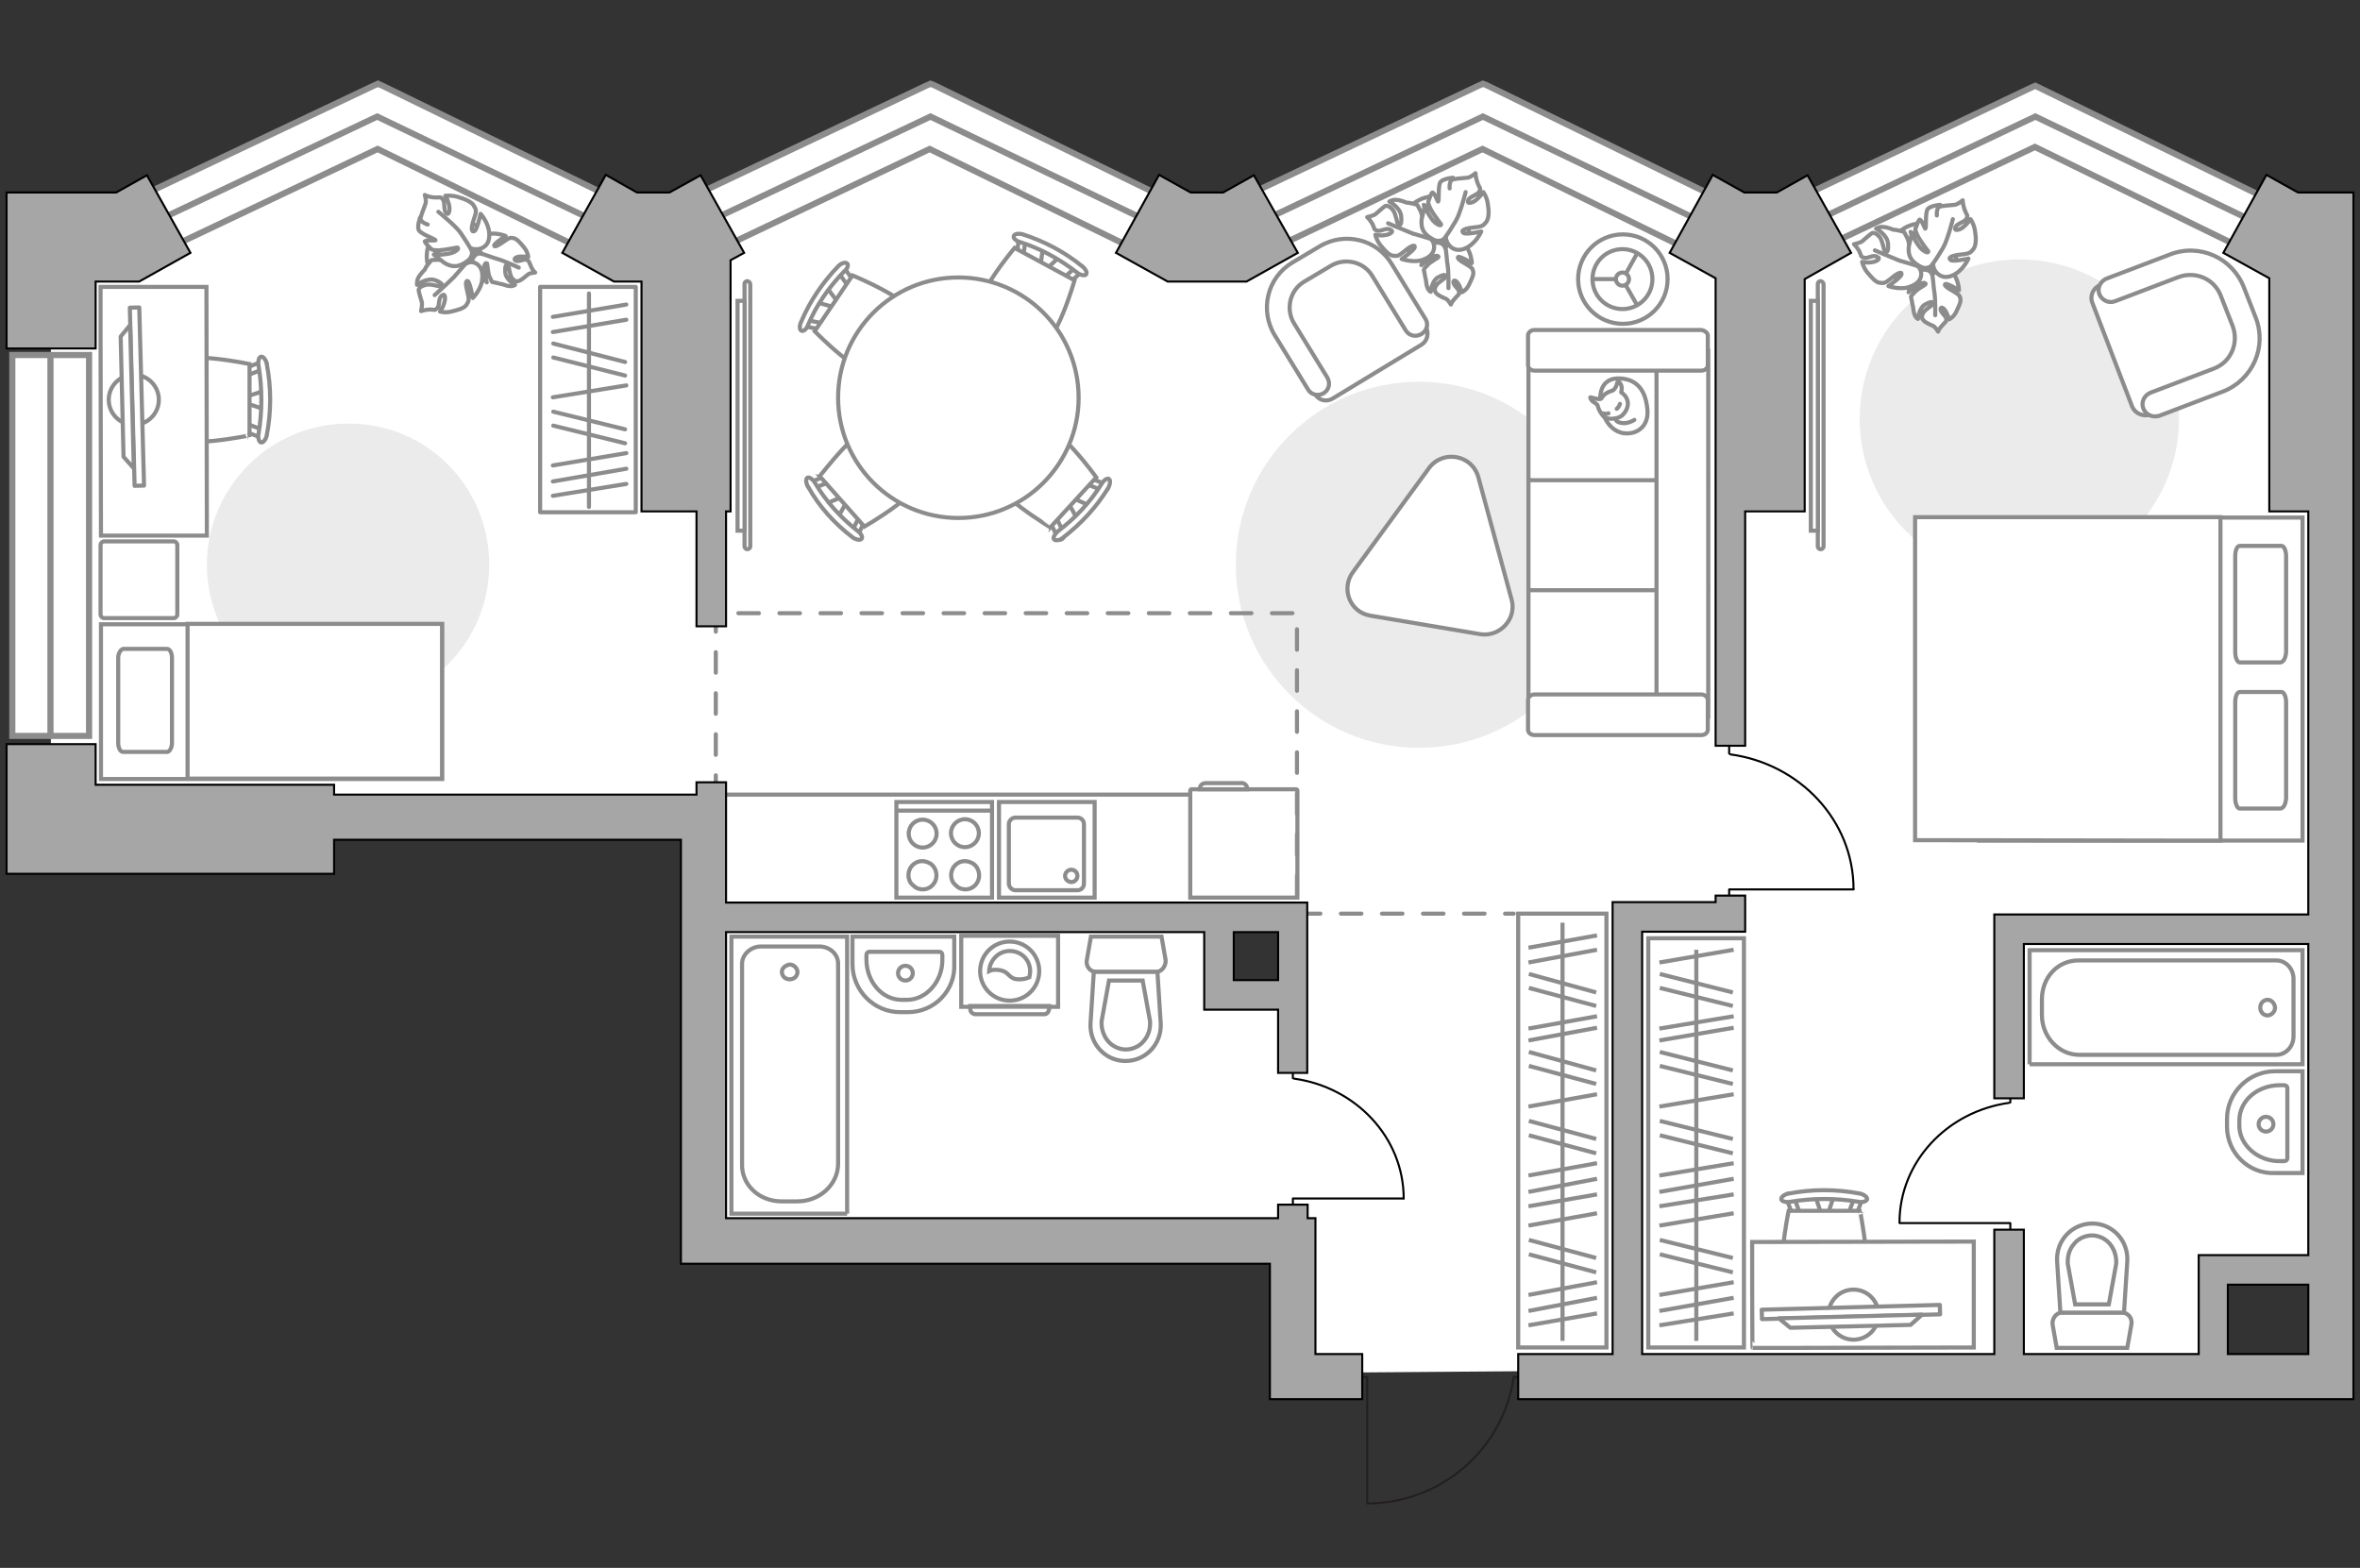 <?xml version="1.0" encoding="utf-8"?>
<!-- Generator: Adobe Illustrator 28.2.0, SVG Export Plug-In . SVG Version: 6.00 Build 0)  -->
<svg version="1.1" id="Слой_1" xmlns="http://www.w3.org/2000/svg" xmlns:xlink="http://www.w3.org/1999/xlink" x="0px" y="0px"
	 viewBox="0 0 575 382" style="enable-background:new 0 0 575 382;" xml:space="preserve">
<rect x="0" y="0" width="575" height="382" fill="#333333" stroke="none"/>
<style type="text/css">
	.st0{fill:#FFFFFF;}
	.st1{fill:#EBEBEB;}
	.st2{fill:none;stroke:#8C8C8C;stroke-miterlimit:10;}
	.st3{fill:#FFFFFF;stroke:#8C8C8C;stroke-miterlimit:10;}
	.st4{fill:none;stroke:#8C8C8C;stroke-linecap:round;stroke-linejoin:round;stroke-miterlimit:10;}
	.st5{fill:#FFFFFF;stroke:#8C8C8C;stroke-miterlimit:10;}
	.st6{fill:#FFFFFF;stroke:#8C8C8C;stroke-width:1;stroke-miterlimit:10.001;}
	.st7{fill:none;stroke:#000000;stroke-width:0.5;stroke-linecap:round;stroke-linejoin:round;stroke-miterlimit:10;}
	.st8{fill:#FFFFFF;fill-opacity:0.1;stroke:#8C8C8C;stroke-miterlimit:10;}
	.st9{fill:#FFFFFF;stroke:#8C8C8C;stroke-linecap:round;stroke-linejoin:round;stroke-miterlimit:10;}
	.st10{fill:#FFFFFF;stroke:#8C8C8C;stroke-width:1;stroke-linecap:round;stroke-linejoin:round;stroke-miterlimit:9.999;}
	.st11{fill:#FFFFFF;stroke:#8C8C8C;stroke-width:1.5;stroke-linecap:round;stroke-miterlimit:10;}
	.st12{fill:none;stroke:#8C8C8C;stroke-width:1.5;stroke-linecap:round;stroke-miterlimit:10;}
	.st13{fill:none;stroke:#8C8C8C;stroke-linecap:round;stroke-miterlimit:10;stroke-dasharray:5,5;}
	.st14{fill:none;stroke:#231F20;stroke-width:0.5;stroke-miterlimit:10;}
	.st15{fill:#A6A6A6;stroke:#000000;stroke-width:0.5;stroke-miterlimit:10;}
</style>
<path id="bg_00000120550948908853077340000014559315590527948940_" class="st0" d="M495.1,33.2L428.9,62l-66.7-30.2L294,62
	l-66.6-32.9l-65.9,28.6l-69-26.4L12.4,65.5v135.2h159v101.7h143.7v32.1l224.2-1.7v-24.9h26.6V60L495.1,33.2z M313.4,243.1H297v-19.6
	h16.4V243.1z"/>
<g id="furniture">
	<path id="Vector_3_" class="st1" d="M345.7,182.2c-24.6,0-44.6-20-44.6-44.6s20-44.6,44.6-44.6c24.6,0,44.6,20,44.6,44.6
		C390.3,162.4,370.4,182.2,345.7,182.2z"/>
	<path id="Vector_00000138559322338209980010000001852790995664649897_" class="st1" d="M119.2,137.6c0,19-15.5,34.4-34.4,34.4
		s-34.4-15.5-34.4-34.4s15.5-34.4,34.4-34.4C103.9,103.1,119.2,118.5,119.2,137.6z"/>
	<path id="Vector_00000160875937128381294210000009457515052277015950_" class="st1" d="M530.9,102.1c0,21.4-17.5,38.9-38.9,38.9
		c-21.4,0-38.9-17.5-38.9-38.9s17.4-38.9,38.9-38.9C513.5,63.2,530.9,80.6,530.9,102.1z"/>
	<line class="st2" x1="176.9" y1="193.6" x2="290.1" y2="193.6"/>
	<g>
		<path id="Vector_8_1_" class="st3" d="M290.2,192.3h25.6c0.1,0,0.3,0.1,0.3,0.3v26.1H290v-26.1C290,192.4,290.2,192.3,290.2,192.3
			z"/>
		<path id="Vector_9_1_" class="st3" d="M303.9,192.3h-11.6c0-0.9,0.6-1.5,1.5-1.5h8.4C303.2,190.6,303.9,191.4,303.9,192.3z"/>
	</g>
	<g>
		<g>
			<path id="Vector_98_1_" class="st3" d="M482.2,126.1h78.8v78.7h-78.8V126.1L482.2,126.1z"/>
			<path id="Vector_99_1_" class="st3" d="M466.6,204.7l64.4,0.1h10v-9.4v-69.4h-74.4V204.7L466.6,204.7z"/>
			<path id="Vector_100_1_" class="st4" d="M555.6,161.4h-9.9c-0.6,0-1.1-1.2-1.1-2.5v-23.4c0-1.5,0.5-2.5,1.1-2.5h10.2
				c0.6,0,1.1,1.2,1.1,2.5v23.4C556.9,160.2,556.4,161.3,555.6,161.4z"/>
			<path id="Vector_101_1_" class="st4" d="M555.6,197h-9.9c-0.6,0-1.1-1.2-1.1-2.5v-23.4c0-1.5,0.5-2.5,1.1-2.5h10.2
				c0.6,0,1.1,1.2,1.1,2.5v23.4C556.9,195.9,556.4,196.9,555.6,197z"/>
		</g>
	</g>
	<g>
		<rect x="131.6" y="69.9" class="st4" width="23.3" height="54.9"/>
		<line class="st4" x1="152.6" y1="93.9" x2="134.7" y2="96.8"/>
		<line class="st4" x1="152.6" y1="74.2" x2="134.7" y2="77.2"/>
		<line class="st4" x1="152.6" y1="77.9" x2="134.7" y2="80.9"/>
		<line class="st4" x1="152.6" y1="110.4" x2="134.7" y2="113.4"/>
		<line class="st4" x1="152.6" y1="114.2" x2="134.7" y2="117.3"/>
		<line class="st4" x1="152.6" y1="117.9" x2="134.7" y2="120.8"/>
		<line class="st4" x1="152.3" y1="104.6" x2="134.8" y2="100.3"/>
		<line class="st4" x1="152.3" y1="108" x2="134.8" y2="103.7"/>
		<line class="st4" x1="152.3" y1="88.2" x2="134.8" y2="83.7"/>
		<line class="st4" x1="152.3" y1="91.5" x2="134.8" y2="87.1"/>
		<line class="st4" x1="143.5" y1="71.5" x2="143.5" y2="123.5"/>
	</g>
	<g>
		<ellipse class="st5" cx="395.4" cy="68" rx="10.9" ry="10.9"/>
		<circle class="st3" cx="395.3" cy="68" r="7.3"/>
		<circle class="st3" cx="395.3" cy="68" r="1.6"/>
		<path class="st3" d="M395.3,68"/>
		<line class="st2" x1="393.7" y1="68" x2="388.1" y2="68"/>
		<line class="st2" x1="396" y1="69.3" x2="398.9" y2="74.4"/>
		<line class="st2" x1="396" y1="66.9" x2="398.9" y2="61.7"/>
	</g>
	<g>
		<g id="Group_2_00000169519552178360445270000014679931295580056996_">
			<g id="Group_3_00000095327148592526319980000006913480940854869382_">
				<path id="Vector_10_00000070816825909292291060000013276866395577735867_" class="st3" d="M199.1,73.7l4.7,1.3l0.6-1l-2.9-3.9
					L199.1,73.7z"/>
			</g>
			<g id="Group_4_00000057855884673223096370000015978951094142054538_">
				<path id="Vector_11_00000098200549013418189560000000239254403528968098_" class="st3" d="M200.4,79.6c0.2-0.5,0.1-0.8-0.3-0.9
					l-3.9-0.8c-0.3-0.1-0.7,0.2-0.9,0.6c-0.2,0.5-0.1,0.8,0.3,0.9l3.9,0.8c0.2,0.1,0.6,0,0.8-0.4C200.4,79.9,200.4,79.8,200.4,79.6z
					"/>
			</g>
			<g id="Group_5_00000178918153609603940080000017039511692858564760_">
				<path id="Vector_12_00000140700047270798343530000014242775729858323848_" class="st3" d="M207.8,68.2l-2.3-3.2
					c-0.3-0.3-0.6-0.3-1,0.1c-0.4,0.4-0.5,0.9-0.3,1.2l2.3,3.2c0.3,0.3,0.6,0.3,1-0.1c0-0.1,0-0.1,0.1-0.2
					C207.9,68.8,207.9,68.2,207.8,68.2z"/>
			</g>
			<path id="Vector_13_00000028297581268328155490000015557269455428678834_" class="st3" d="M207.7,67.1l-9.2,13.6
				c0,0,11.2,11.6,15.9,10.7c4.1-0.8,9.9-9.6,9.2-13.6C222.7,73.2,207.7,67.1,207.7,67.1z"/>
			<path id="Vector_14_00000172432128894903839290000014725221106365988239_" class="st3" d="M206.4,64.2c-0.4-0.4-1.4-0.1-2.1,0.6
				c-3.8,3.9-7,8.6-9.1,13.6c-0.5,1-0.4,2,0.1,2.2c0.5,0.2,1.3-0.5,1.6-1.5c2.1-4.9,5.1-9.2,8.8-13
				C206.5,65.5,206.8,64.5,206.4,64.2z"/>
		</g>
		<g id="Group_2_00000073683641781920139350000017179330268701876358_">
			<g id="Group_3_00000119819171399669679010000011449873110121605019_">
				<path id="Vector_10_00000000945367715910235750000002343583291805098681_" class="st3" d="M265.3,123.1l-4.5-2l-0.8,0.9l2.4,4.3
					L265.3,123.1z"/>
			</g>
			<g id="Group_4_00000109721232141480078540000004357594917677297084_">
				<path id="Vector_11_00000179630053730355419460000000282246272171263926_" class="st3" d="M264.9,117.1c-0.2,0.5-0.2,0.8,0.2,1
					l3.8,1.5c0.3,0.2,0.7,0,1-0.5c0.2-0.5,0.2-0.8-0.2-1l-3.8-1.5c-0.3-0.1-0.6,0-0.9,0.3C265,117,264.9,117,264.9,117.1z"/>
			</g>
			<g id="Group_5_00000150782202034283161530000017178082293600834447_">
				<path id="Vector_12_00000150097594146767639710000010939963595498667173_" class="st3" d="M256,127.5l1.8,3.7
					c0.2,0.4,0.6,0.4,1,0.1c0.5-0.4,0.6-0.8,0.5-1.2l-1.8-3.7c-0.2-0.4-0.6-0.4-1-0.1c-0.1,0.1-0.1,0.1-0.2,0.2
					C256,126.9,255.9,127.2,256,127.5z"/>
			</g>
			<path id="Vector_13_00000114045452401600868840000014486535547366832306_" class="st3" d="M255.9,128.5l11.2-12.2
				c0,0-9.4-13.2-14.3-13c-4.1,0.3-11.3,8.2-11.1,12.2C242,120.3,255.9,128.4,255.9,128.5z"/>
			<path id="Vector_14_00000041282875489524718730000010541578175691540915_" class="st3" d="M256.8,131.4c0.3,0.4,1.4,0.3,2.2-0.4
				c4.4-3.4,8.2-7.5,11-12.1c0.5-0.9,0.6-1.9,0.2-2.2c-0.4-0.3-1.3,0.3-1.8,1.2c-2.8,4.5-6.5,8.4-10.6,11.5
				C256.9,130.2,256.5,131.1,256.8,131.4z"/>
		</g>
		<g id="Group_2_00000006700796676300845040000018328374638057985434_">
			<g id="Group_3_00000094606811713043674690000005212550968463298205_">
				<path id="Vector_10_00000014634083314244852140000009577647491710772888_" class="st3" d="M254.1,60.5l-0.7,4.9l1.2,0.5l3.6-3.4
					L254.1,60.5z"/>
			</g>
			<g id="Group_4_00000085242027665054985060000001221892157119991966_">
				<path id="Vector_11_00000037677889443074802960000003147259747516598963_" class="st3" d="M248.5,62.4c0.5,0.2,0.8,0,0.9-0.4
					l0.5-4c0.1-0.3-0.3-0.6-0.7-0.8c-0.5-0.2-0.8,0-0.9,0.4l-0.5,4c-0.1,0.3,0.1,0.6,0.5,0.8C248.3,62.4,248.4,62.5,248.5,62.4z"/>
			</g>
			<g id="Group_5_00000029733573642702730690000018145841226413767304_">
				<path id="Vector_12_00000117637290881175002970000005506272719116435391_" class="st3" d="M260.9,68.6l3-2.7
					c0.3-0.2,0.2-0.6-0.2-0.9c-0.5-0.4-1-0.5-1.3-0.2l-3,2.7c-0.3,0.2-0.2,0.6,0.2,0.9c0.1,0,0.1,0.1,0.2,0.1
					C260.1,68.8,260.6,68.8,260.9,68.6z"/>
			</g>
			<path id="Vector_13_00000174602278335541319050000015895310521899639680_" class="st3" d="M261.8,68.3l-14.6-7.9
				c0,0-10.5,12.4-9.1,17c1.3,3.9,10.6,9.1,14.6,7.9C257.4,84,261.8,68.3,261.8,68.3z"/>
			<path id="Vector_14_00000039107643649329230010000006115834066830610824_" class="st3" d="M264.6,66.9c0.4-0.4-0.1-1.4-0.9-2
				c-4.3-3.5-9.2-6.1-14.5-7.8c-1-0.3-2.1-0.1-2.2,0.4c-0.2,0.5,0.5,1.2,1.6,1.5c5,1.6,9.7,4.2,13.8,7.4
				C263.3,67.1,264.3,67.2,264.6,66.9z"/>
		</g>
		<g id="Group_2_00000077291863590272702940000005593283038918779785_">
			<g id="Group_3_00000131339991504955270950000005938567292067221938_">
				<path id="Vector_10_00000176735984834683098050000005589312994203791507_" class="st3" d="M204.2,126l2.4-4.3l-0.8-0.9l-4.5,1.9
					L204.2,126z"/>
			</g>
			<g id="Group_4_00000119827798847324685240000010910670062676726923_">
				<path id="Vector_11_00000142873461920503679390000000637482520064872112_" class="st3" d="M210.2,126.2c-0.5-0.4-0.8-0.4-1,0
					l-1.8,3.6c-0.2,0.2,0,0.7,0.4,1c0.5,0.4,0.8,0.4,1,0l1.8-3.6c0.2-0.2,0.1-0.6-0.2-0.9C210.4,126.2,210.3,126.2,210.2,126.2z"/>
			</g>
			<g id="Group_5_00000040538677781004339480000012647186401371459470_">
				<path id="Vector_12_00000104676694462836011250000009111950057371630000_" class="st3" d="M200.9,116.1l-3.8,1.5
					c-0.4,0.2-0.5,0.5-0.2,1c0.2,0.5,0.6,0.6,1,0.5l3.8-1.5c0.4-0.2,0.5-0.5,0.2-1c-0.1-0.1-0.1-0.1-0.2-0.2
					C201.5,116.1,201.1,116.1,200.9,116.1z"/>
			</g>
			<path id="Vector_13_00000178196015264290107170000013678089271899425440_" class="st3" d="M199.7,116l10.9,12.3
				c0,0,14.2-8.1,14.5-12.8c0.3-4.1-6.9-12-10.9-12.3C209.5,102.9,199.9,116,199.7,116z"/>
			<path id="Vector_14_00000112626425650230039580000013720251615631930780_" class="st3" d="M196.7,116.4c-0.4,0.3-0.4,1.3,0.2,2.2
				c2.7,4.9,6.5,9,10.8,12.3c0.8,0.6,1.9,0.8,2.2,0.4c0.4-0.4-0.1-1.3-0.9-1.9c-4.2-3.3-7.8-7.3-10.4-11.7
				C198.1,116.8,197.1,116.1,196.7,116.4z"/>
		</g>
		<g>
			<ellipse class="st6" cx="233.5" cy="96.9" rx="29.3" ry="29.3"/>
		</g>
	</g>
	<g>
		<path class="st3" d="M442.9,69.2c0-0.5,0.4-0.7,0.7-0.7s0.7,0.4,0.7,0.7v63.9c0,0.5-0.4,0.7-0.7,0.7c-0.5,0-0.7-0.4-0.7-0.7V69.2z
			"/>
		<rect x="441.2" y="73.3" class="st3" width="1.7" height="56"/>
	</g>
	<g>
		<path class="st3" d="M181.4,69.2c0-0.5,0.4-0.7,0.7-0.7s0.7,0.4,0.7,0.7v63.9c0,0.5-0.4,0.7-0.7,0.7c-0.5,0-0.7-0.4-0.7-0.7V69.2z
			"/>
		<rect x="179.7" y="73.3" class="st3" width="1.7" height="56"/>
	</g>
	<g>
		<polyline class="st7" points="462.9,298 489.8,298 489.8,302.2 		"/>
		<line class="st7" x1="489.8" y1="264.6" x2="489.8" y2="268.6"/>
		<path class="st7" d="M489.5,268.7c-15.1,2.1-26.7,14.4-26.7,29.2"/>
	</g>
	<g>
		<polyline class="st7" points="315,296.3 315,292 342,292 		"/>
		<line class="st7" x1="315" y1="262.7" x2="315" y2="258.7"/>
		<path class="st7" d="M342,292c0-14.8-11.6-27.1-26.7-29.2"/>
	</g>
	<g>
		<polyline class="st7" points="421.3,221.4 421.3,216.7 451.6,216.7 		"/>
		<line class="st7" x1="421.3" y1="183.6" x2="421.3" y2="179.1"/>
		<path class="st7" d="M451.6,216.6c0-16.7-13.1-30.5-30-32.8"/>
	</g>
	<g>
		<g>
			<path class="st3" d="M257.8,245.3h-23.6v-17.3h23.6V245.3z"/>
			<path class="st8" d="M254.5,247.1h-16.9c-0.5,0-1.2-0.5-1.2-1.2v-0.8h19.2v0.8C255.5,246.6,255,247.1,254.5,247.1z"/>
		</g>
		<g>
			<circle class="st3" cx="246" cy="236.6" r="7.2"/>
			<path class="st3" d="M247.9,238.6c-2.4-0.2-1.9-2.1-4.9-2.3c-1-0.1-1.6,0.1-2,0.3c0.1-2.5,2.2-4.9,5-4.9c2.8,0,5,2.1,5,5
				c0,0.4-0.1,0.9-0.2,1.4C250.2,238.4,249.1,238.7,247.9,238.6z"/>
		</g>
	</g>
	<g>
		<path id="Vector_54_2_" class="st3" d="M372.4,170.4v-27.8h43.7v27.8H372.4z"/>
		<path id="Vector_55_2_" class="st3" d="M372.4,143.8V116h43.7v27.8H372.4z"/>
		<path id="Vector_56_2_" class="st3" d="M372.4,117V89.2h43.7V117H372.4z"/>
		<path id="Vector_57_2_" class="st3" d="M403.6,85.5h12.6v89l-12.6-2.6V85.5z"/>
		<path id="Vector_58_2_" class="st3" d="M416.1,170.5v7.3c0,0.7-0.7,1.3-1.6,1.3h-40.6c-0.9,0-1.6-0.6-1.6-1.3v-7.3
			c0-0.7,0.7-1.3,1.6-1.3h40.6C415.4,169.2,416.1,169.9,416.1,170.5z"/>
		<path id="Vector_59_2_" class="st3" d="M416.1,81.7V89c0,0.7-0.7,1.3-1.6,1.3h-40.6c-0.9,0-1.6-0.6-1.6-1.3v-7.3
			c0-0.7,0.7-1.3,1.6-1.3h40.6C415.4,80.5,416.1,81.2,416.1,81.7z"/>
		<g>
			<path class="st9" d="M395.3,105.5c3.4,0.6,6.8-1.6,6-6.4c-0.6-4.7-3.1-7-7.3-6.9c-4.3,0.2-4.1,4.7-4.1,4.7
				C390.1,101.6,392.2,104.8,395.3,105.5z"/>
			<path class="st9" d="M390,97.2c-0.4,0.2-2.5-0.4-2.5-0.4s-0.2,0,0.2,0.6c0.4,0.7,1.6,0.9,1.6,1.6c0.2,0.8,0.9,2.1,1.6,2.6
				c0.9,0.6,2.4,0.5,3.5,0.1c1-0.3,2.4-2,2.2-3.7c-0.2-1.6-1.6-2.4-1.6-2.4s0,0,0.1-0.6c0.2-1.3-0.7-2-0.7-2s-0.3-0.2-0.5,0.7
				s-0.9,1.4-0.9,1.4C390.2,96,390.5,97,390,97.2z"/>
			<path class="st9" d="M394.7,98.4c-0.3,0.9-0.8,1.2-0.8,1.2"/>
			<path class="st9" d="M390.6,100.7c0.6,0.3,1.3,0,1.3,0"/>
			<path class="st4" d="M398.2,102.3c0,0-1.4,0.9-2.7,0.8c-1.6-0.1-1.8-0.8-1.8-0.8"/>
		</g>
	</g>
	<g>
		<path id="Vector_60_2_" class="st3" d="M357.5,53.8c-1.2-4.5-5.8-6.9-10.1-5.7c-4.5,1.2-6.8,5.7-5.7,10.1
			c1.2,4.5,5.7,6.8,10.1,5.7C356.3,62.6,358.9,58.1,357.5,53.8z"/>
		<path class="st9" d="M356.8,59.6c1.7,1.6,1.8,4.5,1.8,4.5s-2.8-1.7-3.3-1.5c-0.4,0.2,0.3,0.9,1.8,1.7c1.5,0.9,1.6,1,1.8,1.7
			c0.3,0.9-0.4,2.1-1,3.4s-1.7,1.8-1.7,1.8s-0.3-0.9-0.7-1.7c-0.4-0.9-1.3-1.6-1.4-0.8c0,0.9,1.3,1.6,1.4,2.4c0,0.9-0.2,0.6-0.9,1.5
			c-0.9,0.9-1.1,1.6-1.1,1.6s-0.7-1.2-1.2-1.4c-0.5-0.2-1.9-0.8-2.3-1.3c-0.5-0.5-0.6-1-0.1-1.9c0.5-0.9,2.2-1.7,2.3-2.1
			c0.1-0.4,0-0.9-1.7,0c-1.7,0.8-1.9,3.6-1.9,3.6s-0.6-0.3-0.8-1c-0.4-0.9-0.3-2-0.5-2.3c0-0.2-0.4-2.1-0.4-2.1s0-0.2,0.8-1
			c0.7-0.9,2.8-1.9,2.8-2.1c-0.1-0.1-0.1-0.5-1.3-0.1s-2.9,2.1-2.9,2.1s0.1-0.1,0.4-2.5c0.3-2.4,1.8-2.9,3.4-3c1.7,0,2,1.3,2,1.3
			C352.8,59.3,354.6,58.1,356.8,59.6z"/>
		<path class="st4" d="M350.8,56.9c0.7,1.1,1.4,2.4,1.4,3.5c0.2,0.9,0.3,3.1,0.5,4.2c0.3,1.9,0.2,5.6,0.2,5.6"/>
		<path class="st9" d="M346.9,63.2c-2.3,1-5.4-0.1-5.4-0.1s3.2-2.2,3.2-2.9c0.1-0.7-1-0.3-2.5,1c-1.6,1.3-1.8,1.2-2.8,1.1
			c-1-0.1-2-1.3-3.1-2.6c-1-1.3-1.2-2.5-1.2-2.5s1.1,0.3,2.2,0.1c1.3-0.1,2.5-0.9,1.5-1.3c-1-0.7-2.3,0.5-3.2,0.2
			c-1-0.3-0.6-0.4-1.2-1.6c-0.6-1.1-1.3-1.7-1.3-1.7s1.4-0.3,2-0.7c0.5-0.4,2-1.8,2.4-2c0.4-0.2,1.2,0.1,1.9,1
			c0.7,0.9,1,3.2,1.2,3.4c0.3,0.4,1,0.5,0.8-1.8c-0.1-2.2-2.9-3.7-2.9-3.7s0.8-0.5,1.6-0.4c1.1,0,2.4,0.6,2.7,0.7
			c0.5-0.1,2.5,0.5,2.5,0.5s0.2,0.3,0.8,1.5c0.6,1.3,0.8,4.1,0.9,4.1c0,0,0.7,0,0.8-1.4c0.1-1.6-0.9-4.2-0.9-4.2s0.2,0,2.4,1.5
			c2.2,1.5,2.2,3.4,1.5,5.1c-0.7,1.8-2.3,1.6-2.3,1.6C349.8,59.2,350.1,62,346.9,63.2z"/>
		<path class="st4" d="M353.3,58.4c-1.4,0.4-3,0.2-4.4-0.1c-1-0.3-3.5-1.1-4.7-1.4c-2-0.8-6-2.5-6-2.5"/>
		<g>
			<path class="st9" d="M354,43.3c0,0-2.3,0.2-3,1c-0.7,0.8-0.3,4.5-0.6,4.8c-0.1,0.2-0.8-2.1-1.4-2.2c-0.3,0.1-1,2.2-1,2.2
				s-0.2,0.3,0.5,1.7c0.7,1.4,2.5,3.7,2.6,3.8c0.1,0.3-0.2,0.6-1.5-0.4c-1.2-1-2.5-3.9-2.5-3.9s0,0.2-0.7,3c-0.4,2.8,1,4.1,2.9,5.1
				c1.8,0.9,3-0.6,3-0.6c0,1.5,1.7,3.9,4.5,2.8c2.8-1.1,4.1-4.2,4.1-4.2s-4,0.9-4.4,0.3c-0.7-0.6,0.6-1.1,2.7-1.3
				c2.1-0.2,2.2-0.5,2.9-1.3c0.7-0.9,0.7-2.7,0.4-4.4c-0.2-1.7-1.1-2.9-1.1-2.9s-0.6,0.9-1.6,1.8s-2.5,1.2-2.1,0.2s2.2-1.2,2.7-2.1
				c0.5-0.9,0.1-0.8-0.4-2.1c-0.5-1.4-0.5-2.4-0.5-2.4s-1.3,1.1-2,1.1c-0.7,0.1-2.8,0.2-3.4,0.4c-0.7,0.1-1,1-0.9,2.2"/>
			<path class="st4" d="M351.9,58.1c1-1.3,2.1-3.1,2.8-4.3c1.1-1.8,2.4-7,2.4-7"/>
		</g>
	</g>
	<g>
		<path id="Vector_60_00000170967969090089774790000015879952676906173090_" class="st3" d="M476.2,60.4c-1.2-4.5-5.8-6.9-10.1-5.7
			c-4.5,1.2-6.8,5.7-5.7,10.1c1.2,4.5,5.7,6.8,10.1,5.7C475,69.2,477.6,64.7,476.2,60.4z"/>
		<path class="st9" d="M475.5,66.2c1.7,1.6,1.8,4.5,1.8,4.5s-2.8-1.7-3.3-1.5s0.3,0.9,1.8,1.7c1.5,0.9,1.6,1,1.8,1.7
			c0.3,0.9-0.4,2.1-1,3.4c-0.6,1.3-1.7,1.8-1.7,1.8s-0.3-0.9-0.7-1.7c-0.4-0.9-1.3-1.6-1.4-0.8c0,0.9,1.3,1.6,1.4,2.4
			c0,0.9-0.2,0.6-0.9,1.5c-0.9,0.9-1.1,1.6-1.1,1.6s-0.7-1.2-1.2-1.4c-0.5-0.2-1.9-0.8-2.3-1.3c-0.5-0.5-0.6-1-0.1-1.9
			c0.5-0.9,2.2-1.7,2.3-2.1c0.1-0.4,0-0.9-1.7,0c-1.7,0.8-1.9,3.6-1.9,3.6s-0.6-0.3-0.8-1c-0.4-0.9-0.3-2-0.5-2.3
			c0-0.2-0.4-2.1-0.4-2.1s0-0.2,0.8-1c0.7-0.9,2.8-1.9,2.8-2.1c-0.1-0.1-0.1-0.5-1.3-0.1c-1.2,0.4-2.9,2.1-2.9,2.1s0.1-0.1,0.4-2.5
			c0.3-2.4,1.8-2.9,3.4-3c1.7,0,2,1.3,2,1.3C471.4,65.9,473.3,64.7,475.5,66.2z"/>
		<path class="st4" d="M469.4,63.5c0.7,1.1,1.4,2.4,1.4,3.5c0.2,0.9,0.3,3.1,0.5,4.2c0.3,1.9,0.2,5.6,0.2,5.6"/>
		<path class="st9" d="M465.5,69.8c-2.3,1-5.4-0.1-5.4-0.1s3.2-2.2,3.2-2.9c0.1-0.7-1-0.3-2.5,1c-1.6,1.3-1.8,1.2-2.8,1.1
			c-1-0.1-2-1.3-3.1-2.6c-1-1.3-1.2-2.5-1.2-2.5s1.1,0.3,2.2,0.1c1.3-0.1,2.5-0.9,1.5-1.3c-1-0.7-2.3,0.5-3.2,0.2
			c-1-0.3-0.6-0.4-1.2-1.6c-0.6-1.1-1.3-1.7-1.3-1.7s1.4-0.3,2-0.7c0.5-0.4,2-1.8,2.4-2c0.4-0.2,1.2,0.1,1.9,1s1,3.2,1.2,3.4
			c0.3,0.4,1,0.5,0.8-1.8c-0.1-2.2-2.9-3.7-2.9-3.7s0.8-0.5,1.6-0.4c1.1,0,2.4,0.6,2.7,0.7c0.5-0.1,2.5,0.5,2.5,0.5s0.2,0.3,0.8,1.5
			c0.6,1.3,0.8,4.1,0.9,4.1c0,0,0.7,0,0.8-1.4c0.1-1.6-0.9-4.2-0.9-4.2s0.2,0,2.4,1.5c2.2,1.5,2.2,3.4,1.5,5.1
			c-0.7,1.8-2.3,1.6-2.3,1.6C468.5,65.8,468.8,68.6,465.5,69.8z"/>
		<path class="st4" d="M471.9,65c-1.4,0.4-3,0.2-4.4-0.1c-1-0.3-3.5-1.1-4.7-1.4c-2-0.8-6-2.5-6-2.5"/>
		<g>
			<path class="st9" d="M472.7,49.9c0,0-2.3,0.2-3,1c-0.7,0.8-0.3,4.5-0.6,4.8c-0.1,0.2-0.8-2.1-1.4-2.2c-0.3,0.1-1,2.2-1,2.2
				s-0.2,0.3,0.5,1.7c0.7,1.4,2.5,3.7,2.6,3.8c0.1,0.3-0.2,0.6-1.5-0.4c-1.2-1-2.5-3.9-2.5-3.9s0,0.2-0.7,3c-0.4,2.8,1,4.1,2.9,5.1
				c1.8,0.9,3-0.6,3-0.6c0,1.5,1.7,3.9,4.5,2.8c2.8-1.1,4.1-4.2,4.1-4.2s-4,0.9-4.4,0.3c-0.7-0.6,0.6-1.1,2.7-1.3
				c2.1-0.2,2.2-0.5,2.9-1.3c0.7-0.9,0.7-2.7,0.4-4.4c-0.2-1.7-1.1-2.9-1.1-2.9s-0.6,0.9-1.6,1.8s-2.5,1.2-2.1,0.2
				c0.4-1,2.2-1.2,2.7-2.1c0.5-0.9,0.1-0.8-0.4-2.1c-0.5-1.4-0.5-2.4-0.5-2.4s-1.3,1.1-2,1.1c-0.7,0.1-2.8,0.2-3.4,0.4
				c-0.7,0.1-1,1-0.9,2.2"/>
			<path class="st4" d="M470.6,64.7c1-1.3,2.1-3.1,2.8-4.3c1.1-1.8,2.4-7,2.4-7"/>
		</g>
	</g>
	<g>
		<path id="Vector_60_00000103944204449816917840000002812678044582125696_" class="st3" d="M113.5,54.2c-4.6-0.8-8.7,2.3-9.4,6.8
			c-0.8,4.6,2.3,8.6,6.8,9.4c4.6,0.8,8.6-2.3,9.4-6.8C120.9,58.9,117.9,54.7,113.5,54.2z"/>
		<path class="st9" d="M118.4,57.2c2.2-0.8,4.8,0.3,4.8,0.3s-2.8,1.8-2.8,2.3s0.9,0.1,2.3-0.9s1.5-1,2.3-0.9
			c0.9,0.1,1.8,1.2,2.7,2.3c0.9,1.1,1,2.3,1,2.3s-0.9-0.1-1.8-0.1c-1,0-2,0.5-1.3,1c0.8,0.4,2-0.5,2.7-0.2c0.8,0.4,0.5,0.5,1,1.4
			c0.4,1.2,1.1,1.7,1.1,1.7s-1.4,0.1-1.8,0.5c-0.4,0.3-1.6,1.4-2.1,1.5c-0.6,0.3-1.2,0.1-1.8-0.7c-0.6-0.8-0.6-2.7-0.9-3
			c-0.3-0.3-0.8-0.4-0.7,1.5c0,1.9,2.4,3.2,2.4,3.2s-0.5,0.4-1.2,0.3c-1,0-2-0.6-2.3-0.5c-0.1-0.1-2.1-0.5-2.1-0.5s-0.1-0.1-0.6-1.2
			c-0.5-1-0.5-3.4-0.7-3.4c-0.1,0-0.5-0.1-0.7,1.1c-0.1,1.3,0.7,3.6,0.7,3.6s0-0.1-2.1-1.4c-2-1.3-1.9-2.9-1.3-4.4
			c0.7-1.5,2.1-1.3,2.1-1.3C116.4,60.8,116.1,58.5,118.4,57.2z"/>
		<path class="st4" d="M113.4,61.6c1.3-0.2,2.7-0.2,3.8,0.2c0.9,0.2,2.9,1,4,1.3c1.8,0.5,5.2,2.1,5.2,2.1"/>
		<path class="st9" d="M117.5,67.7c0,2.6-2.3,4.9-2.3,4.9s-0.7-3.8-1.2-4.1c-0.6-0.3-0.6,0.8-0.1,2.7c0.5,2,0.3,2.1-0.2,3
			c-0.5,0.9-2.1,1.3-3.7,1.7s-2.8,0-2.8,0s0.7-0.9,1-2c0.4-1.2,0.3-2.6-0.5-1.9c-1,0.6-0.5,2.3-1.1,3c-0.8,0.8-0.6,0.4-1.9,0.4
			c-1.3,0.1-2.1,0.4-2.1,0.4s0.3-1.4,0.2-2.1c-0.2-0.7-0.8-2.6-0.8-3c0-0.5,0.6-1,1.7-1.3s3.3,0.4,3.6,0.4c0.5-0.1,0.9-0.7-1.2-1.5
			c-2-0.8-4.5,1.1-4.5,1.1s-0.1-0.9,0.3-1.7c0.5-1,1.6-1.9,1.7-2.2c0.1-0.5,1.5-2.1,1.5-2.1s0.3-0.1,1.7-0.1c1.4,0,4,1,4.1,0.9
			c0,0,0.3-0.7-1-1.3c-1.4-0.8-4.2-0.9-4.2-0.9s0.1-0.1,2.4-1.5c2.3-1.3,4-0.6,5.3,0.8c1.4,1.4,0.5,2.8,0.5,2.8
			C115.1,63.4,117.8,64.3,117.5,67.7z"/>
		<path class="st4" d="M115.9,59.9c-0.2,1.4-1.1,2.8-2,3.9c-0.8,0.8-2.4,2.7-3.3,3.7c-1.5,1.5-4.7,4.4-4.7,4.4"/>
		<g>
			<path class="st9" d="M102.4,52.9c0,0-0.8,2.1-0.4,3.1s4,2.2,4.1,2.5c0.2,0.2-2.2-0.1-2.6,0.3c0,0.4,1.6,1.9,1.6,1.9
				s0.2,0.3,1.8,0.3c1.6-0.1,4.4-0.7,4.5-0.7c0.3,0.1,0.5,0.5-1,1.2c-1.4,0.6-4.6,0.6-4.6,0.6s0.1,0.1,2.4,1.9
				c2.4,1.5,4.1,0.8,5.8-0.5c1.6-1.3,0.8-3,0.8-3c1.4,0.6,4.3,0.1,4.4-2.9c0.2-3-2.1-5.5-2.1-5.5s-0.9,4-1.5,4.2
				c-0.9,0.4-0.8-1-0.1-3c0.7-2,0.5-2.2,0-3.1c-0.5-1-2.2-1.7-3.9-2.2c-1.6-0.5-3.1-0.3-3.1-0.3s0.6,0.9,0.9,2.2
				c0.3,1.2,0,2.8-0.7,2c-0.7-0.8-0.2-2.5-0.8-3.3c-0.6-0.8-0.7-0.4-2.1-0.5c-1.5-0.1-2.3-0.6-2.3-0.6s0.5,1.7,0.1,2.3
				c-0.2,0.7-1,2.6-1.1,3.2c-0.2,0.7,0.5,1.3,1.7,1.7"/>
			<path class="st4" d="M114.9,61c-0.8-1.5-2-3.2-2.7-4.3c-1.2-1.7-5.4-5.1-5.4-5.1"/>
		</g>
	</g>
	<path class="st9" d="M333.9,150l26.7,4.5c4.8,0.8,9-3.7,7.7-8.4l-8.1-29.8c-1.5-5.5-8.6-6.8-12-2.3l-18.5,25.3
		C326.6,143.4,328.9,149.2,333.9,150z"/>
	<g>
		<path id="Vector_37_3_" class="st3" d="M346.3,84l-21.6,13.1c-1.5,0.9-3.4,0.5-4.3-1.1l-9.1-15c-3.3-5.5-1.6-12.6,3.9-15.9
			l7.2-4.4c5.5-3.3,12.6-1.6,15.9,3.9l9.1,15C348.2,81.2,347.8,83.1,346.3,84z"/>
		<path id="Vector_38_4_" class="st3" d="M346.3,81.4c-1.4,0.8-3,0.4-3.8-0.9l-8.1-13.2c-2.1-3.6-6.8-4.6-10.2-2.5l-6.4,3.8
			c-3.6,2.1-4.6,6.8-2.5,10.2l8.1,13.2c0.8,1.4,0.4,3-0.9,3.8c-1.4,0.8-3,0.4-3.8-0.9l-8.1-13.2c-3.8-6.2-1.8-14.2,4.4-17.8l6.4-3.8
			c6.2-3.8,14.2-1.8,17.8,4.4l8.1,13.2C348.1,78.9,347.7,80.6,346.3,81.4z"/>
	</g>
	<g>
		<path id="Vector_37_00000108300124158633393550000009857816198118741142_" class="st3" d="M519.5,99.1l-9.7-25.3
			c-0.7-1.7,0.2-3.7,1.9-4.3l17.4-6.7c6.3-2.5,13.5,0.7,16,7.1l3.3,8.4c2.5,6.3-0.7,13.5-7.1,16l-17.4,6.7
			C522.1,101.6,520.2,100.7,519.5,99.1z"/>
		<path id="Vector_38_00000089554534199840695450000010204178291131674516_" class="st3" d="M522.2,99.5c-0.6-1.6,0.3-3.2,1.7-3.8
			l15.5-5.9c4.2-1.6,6.1-6.2,4.6-10.3l-2.9-7.4c-1.6-4.2-6.2-6.1-10.3-4.6l-15.5,5.9c-1.6,0.6-3.2-0.3-3.8-1.7
			c-0.6-1.6,0.3-3.2,1.7-3.8l15.5-5.9c7.2-2.8,15.2,0.8,18,8l2.9,7.4c2.8,7.2-0.8,15.2-8,18l-15.5,5.9
			C524.5,101.8,522.8,101.1,522.2,99.5z"/>
	</g>
	<g>
		<g>
			<path id="Vector_2_1_" class="st3" d="M107.7,189.8v-37.7H24.6v37.7H107.7z"/>
			<path id="Vector_3_1_" class="st3" d="M107.7,152v37.7H45.7v-33.2V152h8.4H107.7z"/>
			<path id="Vector_4_1_" class="st4" d="M28.8,160.3v20.7c0,1.2,0.5,2.2,1.2,2.2h10.7c0.6,0,1.2-1,1.2-2.2v-20.7
				c0-1.2-0.5-2.2-1.2-2.2H30C29.3,158.3,28.8,159.3,28.8,160.3z"/>
		</g>
		<path id="Vector_5_00000066475174463544616340000006065779873174815660_" class="st9" d="M42.3,131.9H25.4c-0.5,0-0.9,0.4-0.9,0.9
			v16.9c0,0.5,0.4,0.9,0.9,0.9h16.9c0.5,0,0.9-0.4,0.9-0.9v-16.9C43.2,132.3,42.8,131.9,42.3,131.9z"/>
	</g>
	<g>
		<rect x="401.6" y="228.6" class="st2" width="23.3" height="99.7"/>
		<line class="st2" x1="422.4" y1="266.6" x2="404.3" y2="269.6"/>
		<line class="st2" x1="422.4" y1="250.4" x2="404.3" y2="253.5"/>
		<line class="st2" x1="422.4" y1="283.4" x2="404.3" y2="286.4"/>
		<line class="st2" x1="422.4" y1="287.2" x2="404.3" y2="290.4"/>
		<line class="st2" x1="422.4" y1="291" x2="404.3" y2="293.9"/>
		<line class="st2" x1="422.2" y1="277.5" x2="404.4" y2="273.1"/>
		<line class="st2" x1="422.2" y1="281" x2="404.4" y2="276.6"/>
		<line class="st2" x1="422.4" y1="295.6" x2="404.3" y2="298.6"/>
		<line class="st2" x1="422.4" y1="312.4" x2="404.3" y2="315.5"/>
		<line class="st2" x1="422.4" y1="316.2" x2="404.3" y2="319.4"/>
		<line class="st2" x1="422.4" y1="320" x2="404.3" y2="322.9"/>
		<line class="st2" x1="422.2" y1="306.5" x2="404.4" y2="302.1"/>
		<line class="st2" x1="422.2" y1="310" x2="404.4" y2="305.6"/>
		<line class="st2" x1="422.2" y1="260.8" x2="404.4" y2="256.3"/>
		<line class="st2" x1="422.2" y1="264.1" x2="404.4" y2="259.7"/>
		<line class="st2" x1="422.4" y1="247.6" x2="404.3" y2="250.6"/>
		<line class="st2" x1="422.4" y1="231.4" x2="404.3" y2="234.5"/>
		<line class="st2" x1="422.2" y1="241.8" x2="404.4" y2="237.3"/>
		<line class="st2" x1="422.2" y1="245.1" x2="404.4" y2="240.7"/>
		<line class="st2" x1="413.3" y1="231.4" x2="413.3" y2="326.7"/>
	</g>
	<g>
		<g id="Group_2_00000176742229598203174490000016351582290529095090_">
			<g id="Group_3_00000142143554184685958870000017098474214895757708_">
				<path id="Vector_10_00000064329208500769312000000015651245809108254364_" class="st3" d="M64.4,99.7l-4.9-1.6v-1.3l4.9-1.6
					V99.7z"/>
			</g>
			<g id="Group_4_00000022557849626095279090000012281389508510434982_">
				<path id="Vector_11_00000054261706372554924930000001400835658206515857_" class="st3" d="M59.7,90.4c0-0.4,0.2-0.8,0.5-0.9
					l4-1.5c0.4-0.1,0.7,0.1,0.8,0.7c0.1,0.5-0.1,1.1-0.4,1.1l-4,1.5c-0.4,0.1-0.7-0.1-0.8-0.7C59.7,90.6,59.7,90.5,59.7,90.4z"/>
			</g>
			<g id="Group_5_00000056406141778356467450000005797131216559724700_">
				<path id="Vector_12_00000127017363802860485620000005147091558612112811_" class="st3" d="M59.7,104.3c0-0.1,0-0.1,0-0.2
					c0.1-0.5,0.4-0.8,0.8-0.7l4,1.5c0.4,0.1,0.6,0.7,0.4,1.2c-0.1,0.5-0.4,0.8-0.8,0.7l-4-1.5C59.9,105.1,59.7,104.7,59.7,104.3z"/>
			</g>
			<path id="Vector_13_00000041270242419066031890000009650639797828191413_" class="st3" d="M40.4,106.1c-3.1-3.1-3.1-14.4,0-17.4
				c3.6-3.6,20.4,0,20.4,0v17.4C60.9,106,44.1,109.7,40.4,106.1z"/>
			<path id="Vector_14_00000010282301175345959790000011090740520012261533_" class="st3" d="M63,105.7c0.9-5.5,0.9-11.1,0-16.6
				c-0.2-1.1,0.1-2.1,0.6-2.2c0.5-0.1,1.2,0.7,1.4,1.8c1.1,5.7,1.1,11.6,0,17.3c-0.2,1.1-0.9,1.9-1.4,1.8S62.8,106.7,63,105.7z"/>
		</g>
		<path id="Vector_36_00000052070769630593697270000017122570857265591446_" class="st3" d="M50.3,69.9l0.1,60.6H24.6l-0.1-49V69.9
			C24.5,69.9,50.3,69.9,50.3,69.9z"/>
		<g>
			<circle class="st9" cx="32.6" cy="97.4" r="6.1"/>
			<g>
				
					<rect x="32.2" y="74.9" transform="matrix(1 -2.685444e-02 2.685444e-02 1 -2.581 0.931)" class="st10" width="2.3" height="43.4"/>
				<polygon class="st9" points="29.4,82 30.1,111.3 32.6,114.1 31.7,79.2 				"/>
			</g>
		</g>
	</g>
	<g>
		<g id="Group_2_00000072241690752589674890000005622596812893557140_">
			<g id="Group_3_00000040536167895378018840000001421499459093934227_">
				<path id="Vector_10_00000139292164025883832030000008332769526555912621_" class="st3" d="M446.8,291.4l-1.6,4.9h-1.3l-1.6-4.9
					H446.8z"/>
			</g>
			<g id="Group_4_00000104674244867193431390000015330774496730540974_">
				<path id="Vector_11_00000037652364127926165180000013945735258924870322_" class="st3" d="M437.5,296.1c-0.4,0-0.8-0.2-0.9-0.5
					l-1.5-4c-0.1-0.4,0.1-0.7,0.7-0.8c0.5-0.1,1.1,0.1,1.1,0.4l1.5,4c0.1,0.4-0.1,0.7-0.7,0.8C437.7,296.1,437.6,296.1,437.5,296.1z
					"/>
			</g>
			<g id="Group_5_00000034808306687133218740000007846755415289939081_">
				<path id="Vector_12_00000030445235155153944110000017218572809703145394_" class="st3" d="M451.4,296.1c-0.1,0-0.1,0-0.2,0
					c-0.5-0.1-0.8-0.4-0.7-0.8l1.5-4c0.1-0.4,0.7-0.6,1.2-0.4c0.5,0.1,0.8,0.4,0.7,0.8l-1.5,4C452.2,295.9,451.8,296.1,451.4,296.1z
					"/>
			</g>
			<path id="Vector_13_00000158011803116544606080000009182715182100034710_" class="st3" d="M453.2,315.4c-3.1,3.1-14.4,3.1-17.4,0
				c-3.6-3.6,0-20.4,0-20.4h17.4C453.1,294.9,456.8,311.7,453.2,315.4z"/>
			<path id="Vector_14_00000152951298670231915650000016544202131950126477_" class="st3" d="M452.8,292.8c-5.5-0.9-11.1-0.9-16.6,0
				c-1.1,0.2-2.1-0.1-2.2-0.6s0.7-1.2,1.8-1.4c5.7-1.1,11.6-1.1,17.3,0c1.1,0.2,1.9,0.9,1.8,1.4C454.8,292.7,453.8,293,452.8,292.8z
				"/>
		</g>
		<path id="Vector_36_00000072981802795450305090000003571274116768566703_" class="st3" d="M426.9,302.6l54-0.1v25.8l-43.6,0.1
			h-10.3C426.9,328.4,426.9,302.6,426.9,302.6z"/>
		<g>
			<circle class="st9" cx="451.6" cy="320.3" r="6.1"/>
			<g>
				
					<rect x="429.1" y="318.4" transform="matrix(1 -2.685444e-02 2.685444e-02 1 -8.42 12.22)" class="st10" width="43.4" height="2.3"/>
				<polygon class="st9" points="436.2,323.5 465.5,322.8 468.3,320.3 433.4,321.2 				"/>
			</g>
		</g>
	</g>
</g>
<g id="points">
	<path id="r2" class="st4" d="M91.3,128.7"/>
	<path id="r1" class="st4" d="M503.8,173"/>
	<path id="k1" class="st4" d="M269.1,169.9"/>
	<path id="s1" class="st4" d="M253.2,273.5"/>
	<path id="s2" class="st4" d="M519.2,281"/>
	<path id="h1_00000127727742050112227620000010233106799905266850_" class="st4" d="M346.3,312.4"/>
	<path id="g1" class="st4" d="M374.8,245.5"/>
</g>
<g id="windows">
	<g>
		<g>
			<g>
				<polygon class="st11" points="92,35.8 39.1,60.9 33.4,48.8 91.5,21.2 92.1,20.9 92.8,21.2 149.3,48.8 143.4,60.9 				"/>
				<path class="st11" d="M92.1,20.4l-0.4,0.2l-0.5,0.2l0,0l0,0L33.6,48.1l-0.9,0.4l0.4,0.9l5.3,11.2l0.4,0.9l0.9-0.4L92,36.3
					l50.7,24.8l0.9,0.4l0.4-0.9l5.5-11.2l0.4-0.9l-0.9-0.4L93,20.8l-0.5-0.2L92.1,20.4L92.1,20.4z"/>
			</g>
			<g>
				<polygon class="st11" points="226.6,35.8 173.7,60.9 168,48.8 226,21.2 226.7,20.9 227.4,21.2 283.9,48.8 278,60.9 				"/>
				<path class="st11" d="M226.7,20.4l-0.4,0.2l-0.5,0.2l0,0l0,0l-57.6,27.3l-0.9,0.4l0.4,0.9l5.3,11.2l0.4,0.9l0.9-0.4l52.2-24.8
					l50.8,24.8l0.9,0.4l0.4-0.9l5.5-11.2l0.4-0.9l-0.9-0.4l-56.1-27.4l-0.5-0.2L226.7,20.4L226.7,20.4z"/>
			</g>
			<g>
				<polygon class="st11" points="361.2,35.8 308.3,60.9 302.6,48.8 360.6,21.2 361.3,20.9 362,21.2 418.5,48.8 412.6,60.9 				"/>
				<path class="st11" d="M361.3,20.4l-0.4,0.2l-0.5,0.2l0,0l0,0l-57.6,27.3l-0.9,0.4l0.4,0.9l5.3,11.2l0.4,0.9l1-0.4l52.2-24.8
					l50.7,24.8l0.9,0.4l0.4-0.9l5.5-11.2l0.4-0.9l-0.9-0.4l-56.1-27.4l-0.5-0.2L361.3,20.4L361.3,20.4z"/>
			</g>
			<g>
				<polygon class="st11" points="495.8,35.8 442.9,60.9 437.1,48.8 495.2,21.2 495.9,20.9 496.5,21.2 553.1,48.8 547.2,60.9 				
					"/>
			</g>
		</g>
	</g>
	<g>
		<rect x="3" y="86.5" class="st11" width="18.7" height="92.8"/>
		<line class="st12" x1="12.3" y1="86.5" x2="12.3" y2="179.3"/>
		<polyline class="st12" points="41.2,52.4 91.9,28.4 145.2,54 		"/>
		<polyline class="st12" points="176,52.4 226.7,28.4 279.9,54 		"/>
		<polyline class="st12" points="310.6,52.4 361.3,28.4 414.6,54 		"/>
		<polyline class="st12" points="445.3,52.4 495.9,28.4 549.2,54 		"/>
	</g>
</g>
<g id="plan">
	<polyline class="st13" points="174.4,193.9 174.4,151.3 174.4,149.4 316,149.4 316,222.6 368.8,222.6 	"/>
	<g>
		<g>
			<g>
				<g>
					<rect x="218.4" y="195.4" class="st2" width="23.3" height="23.3"/>
				</g>
				<line class="st2" x1="218.3" y1="197.5" x2="241.6" y2="197.5"/>
				<circle class="st2" cx="224.8" cy="203.1" r="3.4"/>
				<path class="st2" d="M223.2,216.3c3.1,1.5,6-1.6,4.6-4.6c-0.3-0.6-0.8-1.2-1.5-1.5c-3.1-1.5-6,1.6-4.6,4.6
					C222,215.4,222.6,215.8,223.2,216.3z"/>
				<circle class="st2" cx="235.1" cy="203" r="3.4"/>
				<path class="st2" d="M233.6,216.3c3.1,1.5,6-1.6,4.6-4.6c-0.3-0.6-0.8-1.2-1.5-1.5c-3.1-1.5-6,1.6-4.6,4.6
					C232.4,215.3,232.9,215.8,233.6,216.3z"/>
			</g>
			<g>
				<g>
					<rect x="243.4" y="195.4" class="st2" width="23.3" height="23.3"/>
				</g>
				<path class="st2" d="M247.4,216.9h15.1c0.9,0,1.6-0.7,1.6-1.6v-14.5c0-0.9-0.7-1.6-1.6-1.6h-15.1c-0.8,0-1.6,0.7-1.6,1.6v14.4
					C245.8,216.2,246.6,216.9,247.4,216.9z"/>
				<path class="st2" d="M261,211.9c0.8,0,1.5,0.6,1.5,1.5c0,0.8-0.6,1.5-1.5,1.5c-0.7,0-1.5-0.6-1.5-1.5
					C259.5,212.6,260.2,211.9,261,211.9z"/>
			</g>
		</g>
		<g>
			<polyline class="st2" points="206.4,295.7 206.4,228.2 178.2,228.2 178.2,295.7 206.4,295.7 			"/>
			<path class="st2" d="M190.4,292.7h3.9c5.4,0,9.9-4.1,9.9-9.2v-48.7c0-2.4-2.1-4.2-4.6-4.2h-14.2c-2.5,0-4.6,2-4.6,4.2v48.7
				C180.6,288.6,184.9,292.7,190.4,292.7z"/>
			<path class="st2" d="M190.5,236.8c0,1,0.8,1.8,1.9,1.8s1.9-0.8,1.9-1.8c0-0.8-0.8-1.8-1.9-1.8
				C191.3,235.2,190.5,235.9,190.5,236.8z"/>
		</g>
		<g>
			<path id="Vector_134_00000078030008051585475610000002959387377226469823_" class="st3" d="M221.2,246.6h-1.9
				c-6.4,0-11.6-5.3-11.6-11.7v-6.7h24.8v6.7C232.8,241.3,227.7,246.6,221.2,246.6z"/>
			<path id="Vector_133_00000039827850457175986630000015050597132144278162_" class="st3" d="M221,243.6h-1.3
				c-4.8,0-8.6-4.4-8.6-9.9v-1c0-0.5,0.3-0.8,0.7-0.8h17.1c0.4,0,0.7,0.3,0.7,0.8v1C229.7,239.1,225.7,243.6,221,243.6z"/>
			<circle class="st3" cx="220.6" cy="237.1" r="1.8"/>
		</g>
		<g>
			<polyline class="st2" points="494.5,259.3 561,259.3 561,231.5 494.5,231.5 494.5,259.3 			"/>
			<path class="st2" d="M497.5,243.5v3.8c0,5.3,4.1,9.7,9.1,9.7h48c2.3,0,4.2-2,4.2-4.5v-14c0-2.5-1.9-4.5-4.2-4.5h-48
				C501.4,233.9,497.5,238.1,497.5,243.5z"/>
			<path class="st2" d="M552.5,243.6c-1,0-1.8,0.8-1.8,1.9c0,1,0.7,1.9,1.8,1.9c0.8,0,1.8-0.8,1.8-1.9
				C554.2,244.4,553.4,243.6,552.5,243.6z"/>
		</g>
		<g>
			<path id="Vector_134_00000029738640664859926850000006700114765752318096_" class="st3" d="M542.6,274.5v-1.9
				c0-6.4,5.3-11.6,11.7-11.6h6.7v24.8h-6.7C547.9,286.1,542.6,280.9,542.6,274.5z"/>
			<path id="Vector_133_00000141430487143375814180000012607813380019203464_" class="st3" d="M545.6,274.3V273
				c0-4.8,4.4-8.6,9.9-8.6h1c0.5,0,0.8,0.3,0.8,0.7v17.1c0,0.4-0.3,0.7-0.8,0.7h-1C550.2,283,545.6,279,545.6,274.3z"/>
			<circle class="st3" cx="552.1" cy="273.9" r="1.8"/>
		</g>
		<g>
			<g id="Group_26_00000129202955155070738270000004083207109646313861_">
				<path id="Vector_130_00000103984340207672329360000008260869930863739549_" class="st3" d="M281.7,236.8h-14.6
					c-1.5,0-2.6-1.4-2.3-2.9l1-5.7h17.2l1,5.7C284.1,235.4,283,236.8,281.7,236.8z"/>
				<path id="Vector_131_00000102502956007552360360000004085997224928389269_" class="st3" d="M274.2,258.5c-4.9,0-8.8-4.2-8.5-9.2
					l0.8-12.5H282l0.8,12.5C283.1,254.3,279.2,258.5,274.2,258.5z"/>
				<path id="Vector_132_00000096024522071943874020000016917856957695315370_" class="st3" d="M270.2,238.9l-1.8,9.9
					c-0.1,1.7,0.4,3.5,1.6,4.9c1.1,1.3,2.8,2,4.3,2c1.5,0,3.3-0.7,4.3-2c1.2-1.3,1.7-3,1.6-4.9l-1.8-9.9H270.2z"/>
			</g>
		</g>
		<g>
			<g id="Group_26_00000069390992096499804630000001240981341428577440_">
				<path id="Vector_130_00000115509606001517921040000015977469255578624409_" class="st3" d="M502.4,319.8h14.6
					c1.5,0,2.6,1.4,2.3,2.9l-1,5.7h-17.2l-1-5.7C499.9,321.3,501,319.8,502.4,319.8z"/>
				<path id="Vector_131_00000143579638885701365210000014763930374205497738_" class="st3" d="M509.8,298.1c4.9,0,8.8,4.2,8.5,9.2
					l-0.8,12.5h-15.5l-0.8-12.5C500.9,302.3,504.8,298.1,509.8,298.1z"/>
				<path id="Vector_132_00000016072378872885325960000017364307441622310327_" class="st3" d="M513.8,317.8l1.8-9.9
					c0.1-1.7-0.4-3.5-1.6-4.9c-1.1-1.3-2.8-2-4.3-2s-3.3,0.7-4.3,2c-1.2,1.3-1.7,3-1.6,4.9l1.8,9.9H513.8z"/>
			</g>
		</g>
	</g>
	<path class="st14" d="M327.7,335.5h5.4v30.8c18.1,0,33.2-13.3,35.7-30.8h4.9"/>
	<g>
		<path class="st15" d="M559.9,46.9l-7.7-4.3l-10.5,19l11.2,6.2v56.8h9.5v98.2h-76.5v44.8h7.2V230h69.3v75.8h-26.7v24.1h-42.6v-30.3
			h-7.2v30.3h-85.8V227h25.1v-8.8H418v1.6h-25.1v110.1h-23v11h203.5v-8.2v-2.8V124.6V120V68.6V62V46.9H559.9z M542.8,329.9V313h19.6
			v16.9H542.8z"/>
		<polygon class="st15" points="303.7,68.6 316.2,61.6 305.5,42.7 298,46.9 290.1,46.9 282.4,42.6 271.9,61.6 284.5,68.6 		"/>
		<polygon class="st15" points="156.3,68.6 156.3,124.6 169.7,124.6 169.7,152.6 176.9,152.6 176.9,124.6 178,124.6 178,63.4 
			181.3,61.6 170.7,42.7 163.1,46.9 155.2,46.9 147.6,42.6 137,61.6 149.6,68.6 		"/>
		<polygon class="st15" points="23.3,68.6 33.9,68.6 46.4,61.6 35.8,42.7 28.3,46.9 1.6,46.9 1.6,84.9 23.3,84.9 		"/>
		<polygon class="st15" points="418,121.7 418,124.6 418,181.7 425.2,181.7 425.2,124.6 439.7,124.6 439.7,68 451,61.6 440.4,42.7 
			432.9,46.9 425,46.9 417.3,42.6 406.8,61.6 418,67.8 		"/>
		<path class="st15" d="M320.5,296.8h-1.9v-3.3h-7.2v3.3H176.9v-69.7h116.5V246h18v15.4h7.1v-41.5H176.9v-22.6v-3.7v-3h-7.2v3H81.4
			v-2.4H23.3v-9.9H1.6v31.6h20.2h1.5h58.1v-8.3h84.5v103.3h143.5v22v5.5v5.5h11.1h11.4v-11h-11.4V296.8z M311.4,238.8h-10.8v-11.7
			h10.8V238.8z"/>
	</g>
	<g>
		<rect x="369.9" y="222.6" class="st2" width="21.5" height="105.7"/>
		<line class="st2" x1="389.1" y1="266.6" x2="372.4" y2="269.6"/>
		<line class="st2" x1="389.1" y1="250.4" x2="372.4" y2="253.5"/>
		<line class="st2" x1="389.1" y1="283.4" x2="372.4" y2="286.4"/>
		<line class="st2" x1="389.1" y1="287.2" x2="372.4" y2="290.4"/>
		<line class="st2" x1="389.1" y1="291" x2="372.4" y2="293.9"/>
		<line class="st2" x1="388.9" y1="277.5" x2="372.5" y2="273.1"/>
		<line class="st2" x1="388.9" y1="281" x2="372.5" y2="276.6"/>
		<line class="st2" x1="389.1" y1="295.6" x2="372.4" y2="298.6"/>
		<line class="st2" x1="389.1" y1="227.9" x2="372.4" y2="230.9"/>
		<line class="st2" x1="389.1" y1="312.4" x2="372.4" y2="315.5"/>
		<line class="st2" x1="389.1" y1="316.2" x2="372.4" y2="319.4"/>
		<line class="st2" x1="389.1" y1="320" x2="372.4" y2="322.9"/>
		<line class="st2" x1="388.9" y1="306.5" x2="372.5" y2="302.1"/>
		<line class="st2" x1="388.9" y1="310" x2="372.5" y2="305.6"/>
		<line class="st2" x1="388.9" y1="260.8" x2="372.5" y2="256.3"/>
		<line class="st2" x1="388.9" y1="264.1" x2="372.5" y2="259.7"/>
		<line class="st2" x1="389.1" y1="247.6" x2="372.4" y2="250.6"/>
		<line class="st2" x1="389.1" y1="231.4" x2="372.4" y2="234.5"/>
		<line class="st2" x1="388.9" y1="241.8" x2="372.5" y2="237.3"/>
		<line class="st2" x1="388.9" y1="245.1" x2="372.5" y2="240.7"/>
		<line class="st2" x1="380.7" y1="224.8" x2="380.7" y2="326.7"/>
	</g>
</g>
</svg>
